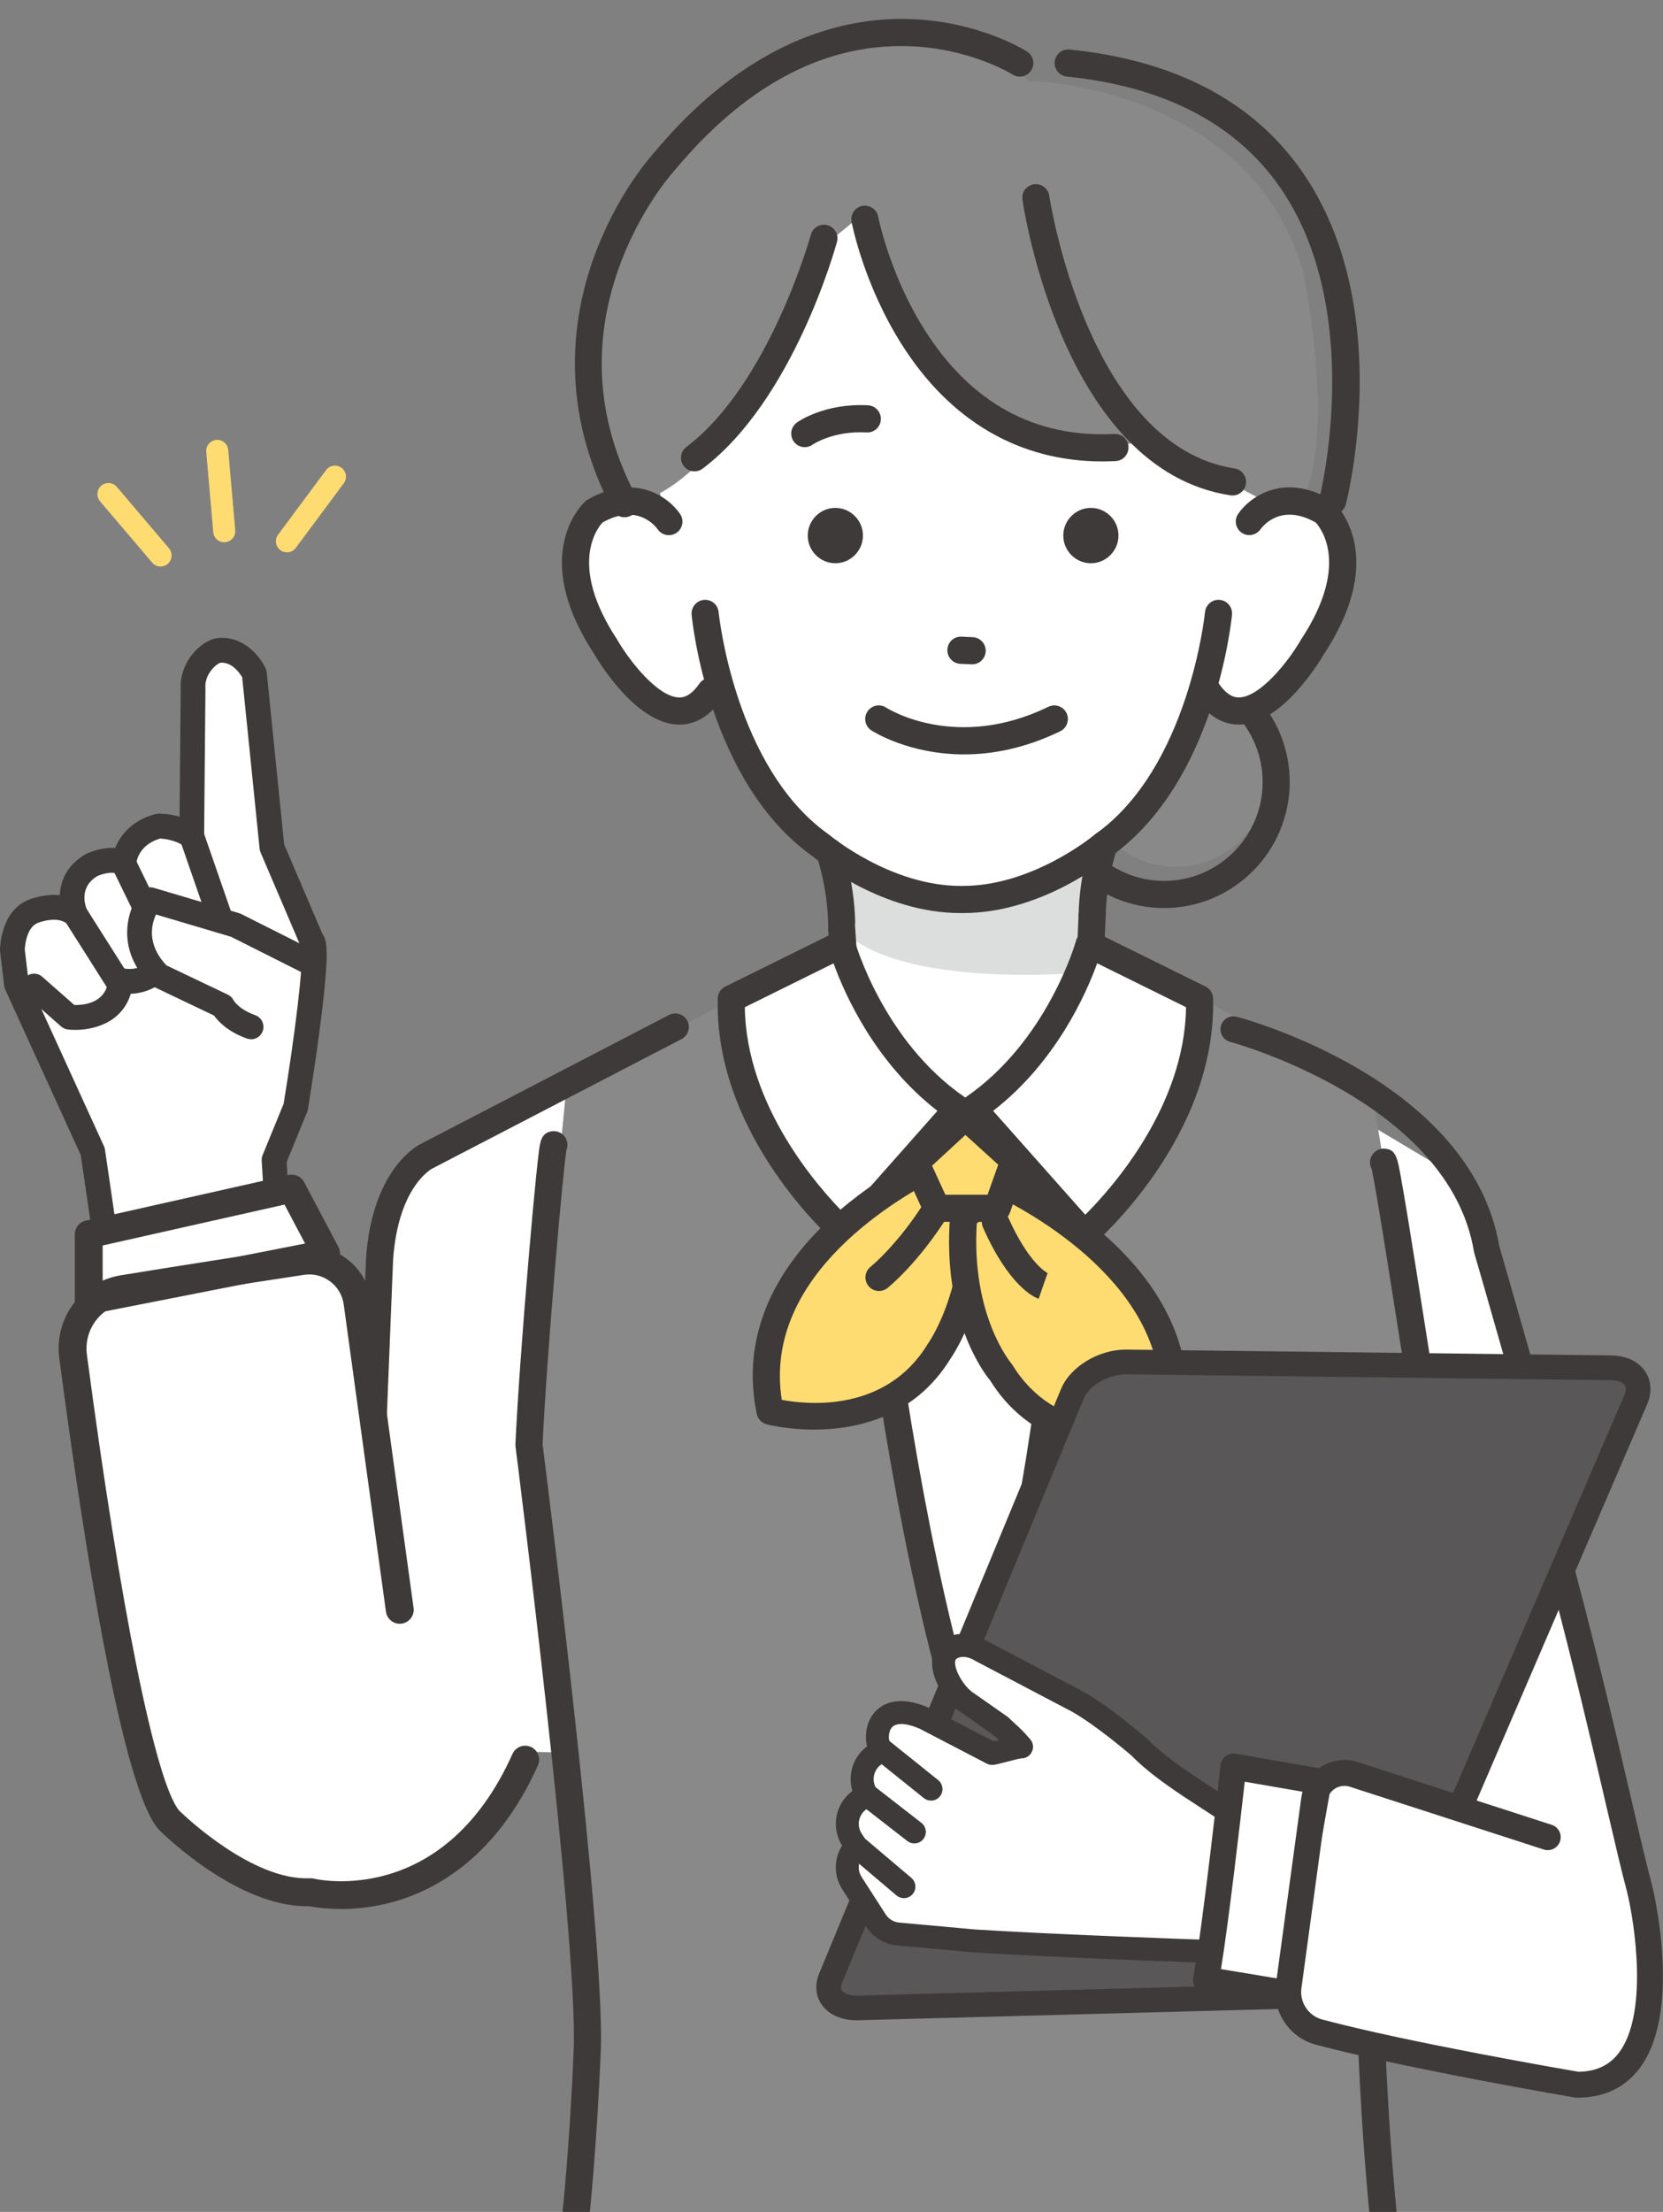 <svg width="88" height="117" viewBox="0 0 88 117" fill="none" xmlns="http://www.w3.org/2000/svg">
<rect x="0" y="0" width="88" height="117" fill="#808080" stroke="none"/>
<g clip-path="url(#clip0_3027_10416)">
<path d="M70.915 58.559L66.828 74.63L72.278 93.747L86.687 98.883L82.578 79.849C82.578 79.849 79.257 64.017 76.079 61.643L70.918 58.559H70.915Z" fill="white"/>
<path d="M32.15 56.18C32.15 56.18 27.94 58.598 23.155 60.851C20.607 62.049 19.158 66.638 20.055 70.542C20.414 72.104 19.041 70.459 18.93 69.906C18.93 69.906 18.041 67.056 17.769 67.089C15.852 67.316 10.097 67.673 5.116 68.779C4.853 68.838 3.81 71.014 3.845 71.282C4.268 74.702 6.272 93.716 8.556 96.446C8.569 96.461 13.072 100.193 16.426 100.086C16.461 100.086 22.083 102.305 28.358 92.682C28.381 92.645 29.549 92.725 29.561 92.682C29.887 91.719 33.604 80.778 33.989 79.643C34.008 79.582 34.017 79.521 34.015 79.457L33.324 57.744C33.31 57.354 32.491 55.995 32.148 56.18H32.15Z" fill="white"/>
<path d="M42.745 58.245H60.153L62.211 72.356L57.039 96.446L43.19 95.352L39.122 74.147L42.745 58.245Z" fill="white"/>
<path d="M44.536 44.682L44.205 50.635L46.502 68.658C46.502 68.658 56.161 68.932 56.193 68.658C56.226 68.383 58.108 48.805 58.108 48.805L57.793 43.19L44.536 44.679V44.682Z" fill="white"/>
<path d="M29.962 57.615L28.103 76.63L30.968 101.144L30.459 117.281H73.211L72.935 101.475L75.938 77.897L72.519 57.278L63.476 52.828L57.119 59.057L55.665 76.033L51.753 91.862L46.514 71.874L43.601 59.831L39.755 52.305L29.962 57.615Z" fill="#898989"/>
<path d="M62.211 45.849C64.94 45.849 67.151 43.632 67.151 40.898C67.151 38.163 64.94 35.946 62.211 35.946C59.483 35.946 57.271 38.163 57.271 40.898C57.271 43.632 59.483 45.849 62.211 45.849Z" fill="#898989"/>
<path d="M61.599 48.031C57.932 48.031 54.95 45.043 54.95 41.366C54.95 37.689 57.932 34.7 61.599 34.7C65.265 34.7 68.247 37.689 68.247 41.366C68.247 45.043 65.265 48.031 61.599 48.031ZM61.599 36.14C58.723 36.14 56.383 38.484 56.383 41.368C56.383 44.252 58.721 46.596 61.599 46.596C64.476 46.596 66.814 44.252 66.814 41.368C66.814 38.484 64.476 36.14 61.599 36.14Z" fill="#3E3A39"/>
<path d="M35.308 15.446C35.308 15.446 33.893 24.843 35.395 27.588C35.395 27.588 31.252 24.553 30.461 29.792C30.461 29.792 31.124 39.568 37.783 37.1C37.783 37.1 41.784 47.704 50.897 47.578C50.897 47.578 61.279 46.837 63.702 36.238C63.702 36.238 66.599 40.154 69.659 33.892C69.659 33.892 75.153 26.109 67.08 26.869L67.873 17.121L57.024 9.159L42.173 8.203L35.31 15.448L35.308 15.446Z" fill="white"/>
<path d="M54.492 4.302C45.833 -2.067 37.416 6.154 37.416 6.154C26.614 16.603 32.65 25.832 32.65 25.832L33.999 26.501C39.559 24.578 44.084 12.606 44.084 12.606L45.768 11.229C46.496 17.359 51.343 21.282 51.343 21.282C55.896 25.124 60.666 23.212 60.666 23.212C61.916 24.528 64.878 25.429 64.878 25.429L67.603 26.867L68.909 26.501C70.776 22.667 68.909 14.181 68.909 14.181C66.013 4.714 54.816 4.302 54.816 4.302H54.494H54.492Z" fill="#898989"/>
<path d="M44.479 45.667C44.479 45.667 50.906 49.586 57.039 45.522L58.421 44.681L57.678 51.42C57.678 51.42 47.505 52.433 44.479 49.085V45.667Z" fill="#DCDDDD"/>
<path d="M50.962 48.297C50.914 48.297 50.867 48.297 50.819 48.297C46.729 48.297 43.345 45.581 42.99 45.287C37.501 41.383 36.631 32.877 36.599 32.515C36.562 32.121 36.851 31.77 37.244 31.731C37.638 31.692 37.99 31.982 38.027 32.378C38.035 32.461 38.874 40.616 43.842 44.13L43.892 44.169C43.923 44.195 47.122 46.861 50.83 46.861H50.949C54.668 46.861 57.867 44.195 57.9 44.169L57.95 44.13C62.918 40.618 63.757 32.461 63.765 32.378C63.804 31.984 64.152 31.692 64.548 31.731C64.941 31.768 65.23 32.119 65.193 32.515C65.158 32.877 64.289 41.383 58.799 45.287C58.445 45.581 55.061 48.297 50.96 48.297H50.962Z" fill="#3E3A39"/>
<path d="M35.951 38.327C35.918 38.327 35.888 38.327 35.858 38.327C33.636 38.238 31.689 35.023 31.426 34.567C27.984 29.305 30.842 26.638 30.965 26.527L31.018 26.479L31.078 26.442C33.569 24.97 35.38 26.286 35.988 27.187C36.21 27.516 36.125 27.963 35.797 28.185C35.471 28.407 35.027 28.322 34.803 27.998C34.695 27.845 33.732 26.593 31.883 27.638C31.6 27.943 30.072 29.891 32.635 33.796L32.656 33.831C33.326 34.99 34.803 36.848 35.914 36.892C36.055 36.898 36.49 36.913 37.003 36.168C37.227 35.842 37.675 35.759 38.001 35.986C38.327 36.21 38.409 36.658 38.183 36.985C37.427 38.083 36.568 38.329 35.949 38.329L35.951 38.327Z" fill="#3E3A39"/>
<path d="M65.556 38.327C64.937 38.327 64.076 38.081 63.322 36.983C63.098 36.657 63.178 36.208 63.505 35.983C63.831 35.757 64.276 35.84 64.502 36.166C65.015 36.911 65.45 36.896 65.591 36.89C66.701 36.846 68.179 34.99 68.849 33.829L68.87 33.794C71.422 29.904 69.918 27.959 69.62 27.636C67.769 26.591 66.806 27.85 66.699 27.998C66.473 28.32 66.028 28.401 65.704 28.177C65.38 27.952 65.295 27.512 65.517 27.185C66.126 26.284 67.936 24.97 70.427 26.44L70.487 26.477L70.542 26.525C70.666 26.637 73.523 29.303 70.081 34.565C69.816 35.021 67.871 38.236 65.65 38.325C65.619 38.325 65.589 38.325 65.556 38.325V38.327Z" fill="#3E3A39"/>
<path d="M58.339 24.408C53.951 24.408 50.291 22.28 47.72 18.224C45.714 15.059 45.088 11.868 45.062 11.732C44.988 11.343 45.242 10.966 45.631 10.892C46.02 10.818 46.396 11.072 46.47 11.462C46.477 11.493 47.081 14.551 48.952 17.488C51.397 21.326 54.766 23.164 58.962 22.955C59.367 22.935 59.695 23.24 59.714 23.637C59.734 24.033 59.43 24.371 59.034 24.39C58.799 24.401 58.569 24.408 58.339 24.408Z" fill="#3E3A39"/>
<path d="M65.221 26.209C65.187 26.209 65.15 26.207 65.113 26.201C56.293 24.859 54.19 11.147 54.103 10.563C54.046 10.171 54.316 9.805 54.709 9.748C55.1 9.689 55.465 9.962 55.522 10.354C55.541 10.487 57.556 23.598 65.328 24.778C65.719 24.837 65.989 25.205 65.93 25.597C65.876 25.953 65.569 26.209 65.221 26.209Z" fill="#3E3A39"/>
<path d="M36.753 24.933C36.536 24.933 36.321 24.835 36.179 24.648C35.94 24.33 36.003 23.881 36.321 23.641C40.704 20.33 42.886 12.495 42.908 12.416C43.012 12.033 43.408 11.809 43.788 11.913C44.171 12.018 44.395 12.412 44.29 12.796C44.197 13.135 41.96 21.182 37.181 24.789C37.053 24.887 36.901 24.933 36.751 24.933H36.753Z" fill="#3E3A39"/>
<path d="M42.586 23.654C42.362 23.654 42.143 23.55 42.004 23.356C41.771 23.033 41.845 22.585 42.167 22.352C42.225 22.308 43.632 21.312 45.935 21.439C46.331 21.461 46.633 21.8 46.611 22.197C46.59 22.593 46.251 22.898 45.855 22.874C44.084 22.776 43.014 23.51 43.004 23.517C42.877 23.608 42.73 23.652 42.584 23.652L42.586 23.654Z" fill="#3E3A39"/>
<path d="M51.017 39.904C48.12 39.904 46.229 38.712 46.111 38.636C45.779 38.42 45.683 37.976 45.898 37.643C46.114 37.309 46.557 37.214 46.887 37.427C47.048 37.529 50.632 39.738 55.478 37.386C55.835 37.214 56.263 37.362 56.437 37.719C56.609 38.076 56.461 38.505 56.104 38.68C54.216 39.597 52.486 39.904 51.017 39.904Z" fill="#3E3A39"/>
<path d="M51.443 35.14C51.443 35.14 51.423 35.14 51.412 35.14L50.819 35.114C50.423 35.097 50.117 34.761 50.132 34.365C50.149 33.968 50.473 33.659 50.88 33.676L51.473 33.703C51.868 33.72 52.175 34.056 52.16 34.452C52.142 34.837 51.825 35.14 51.445 35.14H51.443Z" fill="#3E3A39"/>
<path d="M57.726 29.793C56.924 29.793 56.265 29.135 56.265 28.329C56.265 27.525 56.922 26.865 57.726 26.865C58.528 26.865 59.186 27.523 59.186 28.329C59.186 29.133 58.53 29.793 57.726 29.793Z" fill="#3E3A39"/>
<path d="M44.203 29.793C43.401 29.793 42.743 29.135 42.743 28.329C42.743 27.525 43.399 26.865 44.203 26.865C45.005 26.865 45.664 27.523 45.664 28.329C45.664 29.133 45.007 29.793 44.203 29.793Z" fill="#3E3A39"/>
<path d="M70.522 27.22C70.463 27.22 70.403 27.214 70.344 27.199C69.962 27.101 69.729 26.709 69.827 26.323C69.853 26.225 72.28 16.438 67.721 9.89C65.387 6.54 61.596 4.573 56.452 4.05C56.059 4.011 55.772 3.658 55.811 3.261C55.85 2.867 56.202 2.58 56.598 2.619C62.179 3.187 66.317 5.359 68.901 9.073C73.837 16.168 71.324 26.255 71.216 26.68C71.133 27.005 70.842 27.22 70.522 27.22Z" fill="#3E3A39"/>
<path d="M33.054 27.362C32.798 27.362 32.55 27.225 32.422 26.981C29.568 21.618 30.29 16.788 31.4 13.682C32.559 10.434 34.336 8.389 34.517 8.189C39.554 2.092 44.657 0.915 48.057 1.005C51.764 1.103 54.246 2.66 54.348 2.728C54.683 2.941 54.781 3.385 54.568 3.721C54.355 4.056 53.914 4.154 53.579 3.941C53.557 3.926 51.277 2.508 47.948 2.44C43.499 2.346 39.342 4.597 35.61 9.117L35.588 9.14C35.571 9.16 33.824 11.12 32.73 14.218C31.281 18.322 31.602 22.387 33.687 26.303C33.873 26.654 33.741 27.09 33.391 27.275C33.285 27.331 33.167 27.36 33.054 27.36V27.362Z" fill="#3E3A39"/>
<path d="M44.536 49.523C44.147 49.523 43.827 49.212 43.819 48.819C43.779 46.913 43.236 45.334 43.23 45.319C43.099 44.944 43.295 44.535 43.669 44.402C44.042 44.271 44.451 44.467 44.584 44.84C44.61 44.911 45.209 46.641 45.253 48.787C45.262 49.183 44.947 49.512 44.551 49.521C44.547 49.521 44.54 49.521 44.536 49.521V49.523Z" fill="#3E3A39"/>
<path d="M51.49 93.4C51.19 93.4 50.91 93.209 50.81 92.906C45.488 76.73 43.836 49.401 43.819 49.127C43.795 48.73 44.097 48.391 44.492 48.367C44.881 48.343 45.227 48.645 45.251 49.042C45.266 49.314 46.909 76.458 52.173 92.455C52.297 92.832 52.092 93.239 51.716 93.363C51.642 93.387 51.566 93.4 51.49 93.4Z" fill="#3E3A39"/>
<path d="M19.749 75.637C19.749 75.637 19.729 75.637 19.721 75.637C19.325 75.622 19.017 75.286 19.034 74.89L19.369 66.562C19.684 61.968 21.972 60.657 22.246 60.518L35.403 53.687C35.755 53.504 36.188 53.641 36.37 53.994C36.553 54.346 36.416 54.78 36.064 54.963L22.907 61.794C22.907 61.794 22.892 61.803 22.883 61.805C22.82 61.838 21.066 62.787 20.801 66.641L20.468 74.949C20.453 75.337 20.136 75.639 19.753 75.639L19.749 75.637Z" fill="#3E3A39"/>
<path d="M57.793 49.123C57.793 49.123 57.782 49.123 57.778 49.123C57.382 49.114 57.067 48.785 57.076 48.389C57.121 46.241 57.719 44.513 57.745 44.441C57.878 44.067 58.286 43.871 58.66 44.001C59.034 44.134 59.23 44.544 59.099 44.919C59.09 44.942 58.549 46.517 58.51 48.419C58.501 48.811 58.182 49.123 57.793 49.123Z" fill="#3E3A39"/>
<path d="M51.49 93.401C51.416 93.401 51.34 93.39 51.267 93.364C50.891 93.24 50.686 92.832 50.81 92.456C56.072 76.469 57.067 48.657 57.076 48.378C57.089 47.982 57.419 47.668 57.817 47.683C58.212 47.696 58.523 48.029 58.51 48.426C58.502 48.707 57.5 76.722 52.173 92.904C52.073 93.207 51.792 93.399 51.493 93.399L51.49 93.401Z" fill="#3E3A39"/>
<path d="M30.461 118C30.435 118 30.409 118 30.383 117.996C29.99 117.952 29.705 117.597 29.748 117.203C29.753 117.166 30.155 113.428 30.357 108.405C30.592 102.589 27.312 76.774 27.279 76.513C27.275 76.471 27.273 76.43 27.275 76.389C27.375 74.186 27.636 70.509 27.973 66.556C28.114 64.9 28.253 63.376 28.366 62.26C28.423 61.694 28.473 61.249 28.512 60.942C28.579 60.404 28.642 59.897 29.233 59.836C29.59 59.799 29.92 60.038 30.007 60.385C30.046 60.542 30.031 60.701 29.972 60.84C29.777 62.034 28.927 71.736 28.712 76.393C28.931 78.127 32.028 102.615 31.791 108.464C31.587 113.539 31.181 117.321 31.176 117.358C31.137 117.726 30.826 117.998 30.463 117.998L30.461 118Z" fill="#3E3A39"/>
<path d="M73.208 118C72.848 118 72.537 117.727 72.496 117.359C72.491 117.322 72.085 113.539 71.88 108.465C71.646 102.66 74.695 78.49 74.956 76.438C74.719 74.976 74.419 73.077 74.102 71.066C73.508 67.298 72.776 62.647 72.582 61.828C72.5 61.676 72.472 61.493 72.517 61.31C72.6 60.979 72.911 60.741 73.252 60.757C73.858 60.785 73.939 61.223 74.115 62.181C74.206 62.684 74.33 63.401 74.491 64.377C74.786 66.174 75.16 68.548 75.521 70.842C75.845 72.896 76.149 74.839 76.39 76.307C76.401 76.375 76.403 76.445 76.394 76.514C76.362 76.773 73.082 102.591 73.317 108.407C73.519 113.43 73.921 117.168 73.925 117.205C73.969 117.599 73.684 117.954 73.291 117.998C73.265 118 73.239 118.002 73.213 118.002L73.208 118Z" fill="#3E3A39"/>
<path d="M44.534 49.944C44.534 49.944 46.029 55.468 50.669 58.644L44.783 65.288C44.783 65.288 38.518 59.869 38.7 52.828L44.534 49.944Z" fill="white"/>
<path d="M44.783 66.007C44.618 66.007 44.451 65.95 44.314 65.833C44.047 65.602 37.794 60.108 37.981 52.811C37.988 52.543 38.142 52.303 38.381 52.186L44.214 49.302C44.408 49.206 44.631 49.204 44.827 49.291C45.023 49.378 45.168 49.55 45.225 49.757C45.24 49.809 46.718 55.072 51.073 58.052C51.243 58.167 51.356 58.352 51.38 58.557C51.406 58.762 51.34 58.969 51.203 59.124L45.318 65.767C45.177 65.926 44.979 66.009 44.781 66.009L44.783 66.007ZM39.413 53.277C39.487 58.529 43.327 62.844 44.738 64.256L49.606 58.76C46.288 56.189 44.69 52.569 44.108 50.957L39.413 53.277Z" fill="#3E3A39"/>
<path d="M57.634 49.943C57.634 49.943 56.137 55.468 51.49 58.643L57.384 65.287C57.384 65.287 63.659 59.868 63.478 52.827L57.636 49.943H57.634Z" fill="white"/>
<path d="M57.384 66.006C57.187 66.006 56.989 65.926 56.848 65.764L50.953 59.121C50.817 58.966 50.751 58.761 50.778 58.554C50.804 58.349 50.914 58.164 51.086 58.049C55.448 55.067 56.928 49.806 56.941 49.754C56.998 49.547 57.143 49.377 57.339 49.288C57.534 49.201 57.758 49.203 57.95 49.299L63.791 52.183C64.03 52.3 64.185 52.542 64.191 52.81C64.378 60.107 58.117 65.603 57.849 65.834C57.715 65.952 57.547 66.008 57.382 66.008L57.384 66.006ZM52.553 58.759L57.428 64.255C58.84 62.846 62.69 58.528 62.761 53.276L58.058 50.954C57.476 52.566 55.874 56.189 52.553 58.759Z" fill="#3E3A39"/>
<path d="M51.251 67.57C50.719 70.065 49.693 71.483 49.693 71.483C46.752 76.292 40.75 74.643 40.75 74.643C38.894 65.832 50.419 61.125 50.419 61.125L51.012 62.706L51.251 67.568V67.57Z" fill="#FFDC72"/>
<path d="M43.084 75.621C41.632 75.621 40.587 75.345 40.561 75.338C40.302 75.266 40.104 75.057 40.048 74.793C39.231 70.918 40.743 67.198 44.42 64.035C47.126 61.706 50.026 60.511 50.147 60.46C50.328 60.386 50.528 60.391 50.706 60.467C50.884 60.545 51.021 60.691 51.09 60.872L51.684 62.453C51.71 62.523 51.725 62.597 51.729 62.671L51.968 67.533C51.971 67.597 51.968 67.657 51.953 67.718C51.429 70.178 50.443 71.659 50.291 71.877C48.374 74.992 45.27 75.619 43.084 75.619V75.621ZM41.369 74.046C42.719 74.299 46.863 74.735 49.082 71.108C49.091 71.093 49.102 71.077 49.113 71.062C49.121 71.051 50.036 69.751 50.532 67.511L50.304 62.856L50.019 62.101C47.715 63.225 40.326 67.387 41.369 74.046Z" fill="#3E3A39"/>
<path d="M46.513 68.289C46.3 68.289 46.092 68.195 45.95 68.015C45.705 67.703 45.759 67.252 46.068 67.006C46.083 66.995 47.502 65.85 48.961 63.527C49.171 63.192 49.615 63.092 49.949 63.303C50.284 63.514 50.384 63.959 50.173 64.294C48.574 66.841 47.022 68.082 46.957 68.135C46.824 68.239 46.668 68.289 46.513 68.289Z" fill="#3E3A39"/>
<path d="M50.995 64.342C50.547 69.853 52.981 72.6 52.981 72.6C55.922 77.41 61.925 75.761 61.925 75.761C63.781 66.95 52.255 62.242 52.255 62.242L51.662 63.824L50.997 64.342H50.995Z" fill="#FFDC72"/>
<path d="M59.588 76.736C57.408 76.736 54.316 76.113 52.397 73.022C52.036 72.587 49.839 69.681 50.278 64.283C50.295 64.083 50.393 63.898 50.551 63.773L51.056 63.379L51.58 61.987C51.647 61.806 51.786 61.66 51.964 61.582C52.142 61.504 52.342 61.501 52.523 61.575C52.645 61.626 55.544 62.824 58.249 65.15C61.927 68.313 63.439 72.033 62.622 75.909C62.568 76.172 62.37 76.381 62.109 76.453C62.083 76.46 61.036 76.736 59.586 76.736H59.588ZM51.688 64.712C51.386 69.605 53.499 72.099 53.52 72.125C53.546 72.155 53.572 72.19 53.592 72.223C55.809 75.85 59.953 75.416 61.305 75.161C62.348 68.502 54.959 64.34 52.655 63.216L52.331 64.076C52.286 64.2 52.205 64.309 52.101 64.39L51.688 64.71V64.712Z" fill="#3E3A39"/>
<path d="M54.961 68.701C54.709 68.614 53.383 68.019 52.016 64.926C51.855 64.562 52.019 64.137 52.382 63.978C52.744 63.817 53.166 63.98 53.327 64.344C54.45 66.884 55.448 67.35 55.459 67.354C55.441 67.346 55.433 67.344 55.433 67.344L54.961 68.701Z" fill="#3E3A39"/>
<path d="M48.454 61.485L49.567 63.913H52.764L53.659 61.398L51.084 59.058L48.454 61.485Z" fill="#FFDC72"/>
<path d="M52.764 64.632H49.567C49.287 64.632 49.032 64.469 48.915 64.214L47.802 61.785C47.672 61.502 47.739 61.167 47.967 60.958L50.597 58.529C50.871 58.276 51.29 58.276 51.564 58.525L54.14 60.864C54.355 61.06 54.431 61.365 54.333 61.637L53.438 64.153C53.336 64.439 53.066 64.63 52.762 64.63L52.764 64.632ZM50.026 63.195H52.258L52.823 61.609L51.086 60.032L49.321 61.661L50.026 63.195Z" fill="#3E3A39"/>
<path d="M16 49.772L14.633 44.141L13.462 35.635C13.462 35.635 12.862 34.325 11.64 34.4C11.086 34.432 10.123 35.349 10.217 36.469L10.152 43.827C9.365 43.276 8.404 43.694 8.404 43.694C6.624 44.152 6.555 45.683 6.555 45.683C5.916 45.254 4.862 45.753 4.862 45.753C3.243 46.687 4.001 48.382 4.001 48.382C3.136 47.62 1.75 48.21 1.75 48.21C0.667 48.635 0.656 50.244 0.656 50.244L0.872 52.063L4.91 60.905L6.337 66.952L14.642 63.569L14.468 60.641L15.47 59.001L16.45 52.022C16.45 52.022 16.552 50.061 16 49.765V49.772Z" fill="white"/>
<path d="M5.783 67.533C5.464 67.533 5.183 67.298 5.133 66.971L4.273 61.099L0.276 52.342C0.248 52.279 0.228 52.214 0.222 52.146L0.004 50.325C0 50.299 0 50.27 0 50.242C0 50.157 0.03 48.179 1.51 47.598C1.547 47.583 2.315 47.264 3.164 47.352C3.197 46.602 3.532 45.759 4.534 45.182C4.549 45.173 4.564 45.165 4.581 45.158C4.684 45.11 5.368 44.801 6.09 44.857C6.372 44.169 7.005 43.374 8.243 43.056C8.293 43.043 8.346 43.036 8.396 43.036C8.472 43.036 8.935 43.036 9.502 43.204L9.563 36.491C9.515 35.802 9.763 35.088 10.247 34.526C10.649 34.062 11.156 33.768 11.601 33.742C12.912 33.661 13.764 34.722 14.057 35.36C14.088 35.425 14.107 35.497 14.114 35.569L15.037 44.666L17.054 49.384C17.304 49.713 17.319 50.301 17.254 51.303C17.206 52.061 17.095 53.089 16.93 54.361C16.65 56.513 16.296 58.657 16.293 58.679C16.285 58.727 16.272 58.775 16.252 58.82L15.17 61.462L15.239 62.621C15.261 62.985 14.985 63.297 14.622 63.318C14.261 63.342 13.948 63.063 13.927 62.7L13.848 61.391C13.842 61.293 13.859 61.192 13.896 61.101L15.007 58.389C15.585 54.875 16.083 50.92 15.954 50.127C15.931 50.092 15.911 50.055 15.893 50.013L13.788 45.088C13.761 45.027 13.744 44.962 13.738 44.897L12.816 35.828C12.688 35.608 12.284 35.016 11.675 35.055C11.486 35.086 10.804 35.641 10.869 36.414C10.869 36.434 10.871 36.456 10.871 36.475L10.801 44.237C10.801 44.481 10.662 44.703 10.445 44.816C10.23 44.927 9.969 44.91 9.767 44.77C9.28 44.428 8.68 44.367 8.478 44.354C7.313 44.694 7.211 45.613 7.205 45.72C7.187 45.953 7.046 46.164 6.837 46.269C6.626 46.371 6.379 46.358 6.183 46.228C5.979 46.09 5.466 46.201 5.157 46.337C4.155 46.935 4.514 47.922 4.597 48.116C4.718 48.399 4.629 48.73 4.379 48.911C4.131 49.092 3.792 49.079 3.562 48.876C3.03 48.408 2.008 48.813 1.999 48.818C1.406 49.051 1.321 50.029 1.311 50.218L1.508 51.885L5.503 60.633C5.529 60.689 5.546 60.75 5.555 60.811L6.429 66.778C6.481 67.137 6.233 67.472 5.874 67.525C5.842 67.529 5.809 67.531 5.779 67.531L5.783 67.533Z" fill="#3E3A39"/>
<path d="M3.99 54.477C3.847 54.477 3.712 54.468 3.59 54.455C3.458 54.44 3.334 54.383 3.234 54.296L1.371 52.656C1.1 52.416 1.071 52 1.31 51.727C1.55 51.455 1.965 51.427 2.236 51.666L3.932 53.159C4.362 53.172 5.349 53.093 5.651 52.218L3.445 48.737C3.249 48.43 3.34 48.022 3.647 47.828C3.953 47.635 4.36 47.724 4.553 48.031L6.911 51.752C7 51.891 7.033 52.059 7.002 52.222C6.676 54.021 5.062 54.477 3.986 54.477H3.99Z" fill="#3E3A39"/>
<path d="M6.818 52.566C6.653 52.566 6.496 52.553 6.35 52.527C5.994 52.464 5.755 52.122 5.818 51.765C5.881 51.408 6.22 51.17 6.574 51.231C6.868 51.279 7.796 51.34 8.085 50.336L5.961 45.975C5.803 45.648 5.938 45.254 6.264 45.095C6.59 44.936 6.983 45.071 7.142 45.398L9.365 49.968C9.426 50.094 9.445 50.236 9.421 50.375C9.121 52.029 7.833 52.569 6.813 52.569L6.818 52.566Z" fill="#3E3A39"/>
<path d="M9.967 51.015C9.434 51.015 9.011 50.9 8.932 50.878C8.585 50.776 8.385 50.412 8.485 50.063C8.585 49.715 8.945 49.514 9.297 49.615C9.545 49.684 10.282 49.804 10.73 49.523C10.908 49.412 11.032 49.236 11.101 48.987L9.53 44.452C9.411 44.108 9.593 43.733 9.934 43.613C10.278 43.494 10.652 43.677 10.771 44.019L12.405 48.732C12.442 48.839 12.451 48.955 12.431 49.066C12.303 49.767 11.953 50.312 11.419 50.643C10.949 50.932 10.421 51.015 9.969 51.015H9.967Z" fill="#3E3A39"/>
<path d="M15.911 50.665L12.47 48.935L7.952 47.593C7.952 47.593 6.407 49.595 8.422 51.603L11.775 53.205C11.775 53.205 12.114 53.897 13.283 54.313L14.746 53.374L15.909 50.663L15.911 50.665Z" fill="white"/>
<path d="M13.286 54.971C13.214 54.971 13.14 54.958 13.066 54.934C12.06 54.577 11.547 54.028 11.325 53.719L8.139 52.199C8.072 52.166 8.011 52.122 7.959 52.07C6.042 50.157 6.776 48.042 7.433 47.191C7.598 46.975 7.88 46.886 8.139 46.962L12.657 48.304C12.694 48.315 12.731 48.33 12.766 48.347L16.719 50.336C17.043 50.499 17.174 50.894 17.011 51.22C16.848 51.545 16.454 51.676 16.128 51.514L12.227 49.552L8.254 48.373C8.004 48.918 7.765 49.964 8.808 51.064L12.058 52.614C12.192 52.678 12.301 52.787 12.364 52.919C12.368 52.924 12.633 53.388 13.503 53.697C13.844 53.819 14.024 54.194 13.903 54.538C13.807 54.808 13.555 54.976 13.283 54.976L13.286 54.971Z" fill="#3E3A39"/>
<path d="M4.697 68.78V65.288L15.444 62.872L17.261 66.309L4.697 68.78Z" fill="white"/>
<path d="M4.697 69.52C4.527 69.52 4.362 69.461 4.227 69.352C4.058 69.213 3.958 69.002 3.958 68.782V65.29C3.958 64.944 4.197 64.645 4.534 64.569L15.281 62.153C15.604 62.079 15.937 62.234 16.093 62.528L17.91 65.965C18.019 66.172 18.026 66.418 17.923 66.629C17.823 66.841 17.628 66.991 17.4 67.037L4.836 69.507C4.788 69.516 4.74 69.52 4.694 69.52H4.697ZM5.433 65.88V67.882L16.143 65.776L15.055 63.717L5.433 65.88Z" fill="#3E3A39"/>
<path d="M9.03 29.619C8.995 29.695 8.943 29.767 8.876 29.826C8.63 30.035 8.261 30.006 8.052 29.76L5.294 26.517C5.086 26.27 5.114 25.902 5.359 25.691C5.605 25.482 5.974 25.51 6.183 25.756L8.941 29C9.091 29.179 9.119 29.42 9.03 29.619Z" fill="#FFDC72"/>
<path d="M12.399 28.336C12.314 28.523 12.136 28.66 11.916 28.68C11.595 28.708 11.312 28.471 11.284 28.148L10.914 23.903C10.886 23.58 11.123 23.297 11.445 23.269C11.766 23.241 12.049 23.478 12.077 23.8L12.447 28.046C12.455 28.148 12.438 28.248 12.399 28.336Z" fill="#FFDC72"/>
<path d="M18.258 25.452C18.241 25.491 18.219 25.528 18.193 25.563L15.652 28.98C15.459 29.24 15.094 29.294 14.835 29.1C14.576 28.906 14.522 28.54 14.716 28.281L17.256 24.863C17.45 24.604 17.815 24.55 18.073 24.744C18.297 24.911 18.367 25.208 18.258 25.452Z" fill="#FFDC72"/>
<path d="M18.015 100.974C17.191 100.974 16.598 100.876 16.363 100.831C16.317 100.831 16.272 100.831 16.228 100.831C12.492 100.831 8.587 96.962 8.417 96.794C8.404 96.781 8.393 96.77 8.383 96.757C6.477 94.559 4.479 81.999 3.138 71.851C2.858 69.731 4.288 67.801 6.394 67.457C9.721 66.912 13.383 66.348 15.867 65.969C16.752 65.834 17.632 66.056 18.349 66.592C19.067 67.128 19.527 67.915 19.651 68.803L21.885 85.049C21.942 85.454 21.659 85.826 21.255 85.883C20.853 85.94 20.479 85.657 20.423 85.251L18.189 69.006C18.121 68.511 17.865 68.076 17.467 67.779C17.069 67.481 16.58 67.359 16.089 67.433C13.607 67.81 9.952 68.374 6.631 68.919C5.318 69.134 4.425 70.337 4.599 71.659C6.368 85.051 8.235 94.276 9.478 95.77C9.769 96.053 13.355 99.484 16.393 99.352C16.461 99.349 16.53 99.356 16.598 99.371C16.876 99.436 23.487 100.872 27.119 92.775C27.286 92.403 27.723 92.237 28.095 92.405C28.466 92.573 28.631 93.01 28.464 93.383C26.31 98.184 23.122 99.955 20.829 100.595C19.76 100.894 18.786 100.979 18.015 100.979V100.974Z" fill="#3E3A39"/>
<path d="M70.7 88.737C70.687 88.737 70.672 88.737 70.657 88.737L58.356 88.007C58.006 87.986 57.724 87.713 57.689 87.363L57.245 82.74C57.226 82.531 57.297 82.324 57.445 82.174C57.591 82.024 57.795 81.947 58.006 81.96L71.539 82.936C71.93 82.965 72.226 83.307 72.198 83.699C72.194 83.751 72.185 83.801 72.172 83.847C72.202 83.954 72.209 84.069 72.187 84.187L71.396 88.162C71.329 88.498 71.035 88.737 70.698 88.737H70.7ZM59.051 86.618L70.124 87.273L70.713 84.306L58.747 83.444L59.051 86.615V86.618Z" fill="#3E3A39"/>
<path d="M71.011 105.523L45.42 106.211C44.236 106.244 43.579 105.534 43.955 104.625L56.748 73.72C57.137 72.779 58.419 72.027 59.605 72.04L85.255 72.35C86.37 72.363 86.955 73.112 86.563 74.02L73.708 103.88C73.33 104.758 72.124 105.494 71.011 105.523Z" fill="#595757"/>
<path d="M45.346 106.867C44.523 106.867 43.845 106.564 43.477 106.03C43.151 105.557 43.108 104.969 43.353 104.375L56.146 73.469C56.632 72.295 58.13 71.387 59.571 71.387C59.584 71.387 59.599 71.387 59.612 71.387L85.264 71.696C86.061 71.705 86.722 72.023 87.074 72.565C87.389 73.053 87.422 73.676 87.163 74.277L74.308 104.137C73.832 105.244 72.391 106.139 71.031 106.174L45.44 106.862C45.409 106.862 45.379 106.862 45.349 106.862L45.346 106.867ZM59.573 72.694C58.667 72.694 57.634 73.286 57.352 73.97L44.56 104.876C44.488 105.05 44.486 105.189 44.553 105.29C44.649 105.429 44.925 105.573 45.405 105.56L70.996 104.871C71.846 104.847 72.835 104.266 73.113 103.623L85.968 73.763C86.029 73.624 86.079 73.428 85.983 73.28C85.874 73.112 85.601 73.01 85.253 73.005L59.601 72.696C59.601 72.696 59.584 72.696 59.575 72.696L59.573 72.694Z" fill="#3E3A39"/>
<path d="M80.378 72.727C80.081 72.727 79.807 72.531 79.72 72.228C78.724 68.725 78.02 66.294 78.011 66.27C78.005 66.244 77.998 66.218 77.994 66.192C76.677 58.27 65.208 55.139 65.093 55.109C64.728 55.013 64.511 54.636 64.606 54.27C64.702 53.904 65.078 53.687 65.443 53.782C65.95 53.915 77.846 57.159 79.339 65.926C79.433 66.249 80.109 68.586 81.037 71.851C81.141 72.215 80.93 72.596 80.565 72.699C80.502 72.716 80.439 72.725 80.376 72.725L80.378 72.727Z" fill="#3E3A39"/>
<path d="M66.512 97.133C66.013 96.17 62.196 94.371 60.325 92.454C60.247 92.373 58.06 90.5 56.698 89.84L51.858 87.298C51.127 86.86 50.349 87.01 50.056 87.465C49.593 88.182 50.471 89.637 51.201 90.075L52.959 91.308C53.262 91.613 53.575 91.833 54.055 92.403C53.844 92.386 52.605 92.761 52.492 92.752L48.943 90.907C46.55 89.842 46.183 91.715 46.55 92.456L46.459 92.73C46.413 92.754 46.368 92.78 46.324 92.809C45.609 93.273 45.403 94.229 45.866 94.946L45.903 95.004C45.777 95.046 45.653 95.1 45.538 95.177C44.823 95.64 44.616 96.597 45.079 97.313L45.303 97.662C44.781 98.165 44.67 98.982 45.079 99.611L46.359 101.598C46.616 101.997 47.041 102.256 47.515 102.299L51.512 102.663C56.065 102.957 64.724 103.247 64.724 103.247C66.306 102.607 66.512 97.133 66.512 97.133Z" fill="white"/>
<path d="M64.724 103.855C64.724 103.855 64.711 103.855 64.704 103.855C64.617 103.852 55.983 103.561 51.473 103.269L47.461 102.903C46.798 102.842 46.211 102.487 45.851 101.927L44.571 99.94C44.11 99.226 44.121 98.317 44.56 97.623C43.956 96.662 44.201 95.398 45.107 94.734C45.001 94.388 44.983 94.015 45.062 93.652C45.172 93.135 45.462 92.687 45.881 92.375C45.738 91.785 45.848 91.02 46.333 90.515C46.692 90.138 47.541 89.617 49.191 90.349C49.202 90.354 49.213 90.36 49.224 90.365L52.586 92.114C52.666 92.094 52.766 92.068 52.857 92.044C52.857 92.044 52.853 92.042 52.853 92.04C52.755 91.95 52.662 91.865 52.568 91.774L50.869 90.582C50.208 90.175 49.569 89.26 49.38 88.443C49.263 87.938 49.319 87.485 49.545 87.132C50.047 86.354 51.19 86.195 52.153 86.764L56.98 89.299C58.41 89.99 60.66 91.924 60.76 92.027C61.67 92.959 63.096 93.882 64.354 94.697C65.873 95.68 66.747 96.266 67.051 96.849C67.099 96.943 67.123 97.047 67.119 97.154C67.067 98.531 66.756 103.077 64.952 103.809C64.88 103.837 64.802 103.852 64.724 103.852V103.855ZM47.683 91.195C47.474 91.195 47.313 91.249 47.211 91.356C47.002 91.573 47.002 91.998 47.096 92.183C47.168 92.327 47.178 92.493 47.129 92.645L47.039 92.92C46.989 93.072 46.883 93.198 46.739 93.27C46.711 93.286 46.685 93.301 46.657 93.318C46.446 93.453 46.303 93.665 46.251 93.909C46.198 94.153 46.244 94.403 46.379 94.614L46.416 94.673C46.518 94.832 46.542 95.03 46.477 95.207C46.413 95.385 46.27 95.523 46.092 95.582C46.009 95.608 45.935 95.642 45.87 95.686C45.438 95.967 45.314 96.546 45.592 96.982L45.818 97.331C45.977 97.575 45.938 97.897 45.729 98.1C45.407 98.409 45.351 98.906 45.592 99.282L46.872 101.269C47.029 101.513 47.285 101.668 47.572 101.694L51.569 102.058C55.707 102.325 63.389 102.593 64.589 102.635C65.254 102.169 65.789 99.611 65.9 97.309C65.58 96.943 64.546 96.272 63.698 95.723C62.385 94.874 60.899 93.911 59.892 92.88C59.749 92.748 57.673 90.987 56.437 90.388L51.58 87.836C51.58 87.836 51.56 87.825 51.549 87.818C51.071 87.531 50.662 87.648 50.569 87.794C50.536 87.844 50.519 87.968 50.567 88.167C50.693 88.707 51.173 89.343 51.516 89.55C51.529 89.556 51.54 89.565 51.553 89.574L53.312 90.807C53.342 90.829 53.368 90.85 53.394 90.876C53.483 90.966 53.575 91.049 53.67 91.136C53.894 91.338 54.17 91.589 54.522 92.009C54.681 92.197 54.709 92.462 54.596 92.68C54.492 92.883 54.283 93.009 54.057 93.009H54.048C53.916 93.024 53.477 93.14 53.236 93.201C52.705 93.338 52.588 93.368 52.44 93.353C52.362 93.347 52.286 93.323 52.216 93.288L48.685 91.451C48.291 91.279 47.95 91.19 47.685 91.19L47.683 91.195ZM54.005 93.009C54.005 93.009 54.022 93.009 54.033 93.009C54.025 93.009 54.014 93.009 54.005 93.009Z" fill="#3E3A39"/>
<path d="M49.265 95.244C49.132 95.244 48.998 95.2 48.885 95.111L46.17 92.931C45.909 92.719 45.866 92.338 46.077 92.075C46.287 91.813 46.668 91.769 46.931 91.981L49.645 94.161C49.906 94.373 49.95 94.754 49.739 95.017C49.619 95.168 49.443 95.246 49.265 95.246V95.244Z" fill="#3E3A39"/>
<path d="M48.383 97.509C48.252 97.509 48.122 97.468 48.011 97.381L45.494 95.425C45.229 95.218 45.181 94.837 45.388 94.571C45.594 94.305 45.974 94.257 46.24 94.464L48.756 96.42C49.022 96.627 49.069 97.008 48.863 97.274C48.743 97.429 48.565 97.509 48.383 97.509Z" fill="#3E3A39"/>
<path d="M47.831 100.404C47.691 100.404 47.552 100.356 47.439 100.261L44.916 98.124C44.66 97.906 44.627 97.522 44.844 97.266C45.062 97.008 45.444 96.976 45.701 97.194L48.224 99.331C48.48 99.548 48.513 99.932 48.296 100.189C48.176 100.33 48.004 100.404 47.831 100.404Z" fill="#3E3A39"/>
<path d="M65.269 93.441C65.269 93.441 64.285 102.357 63.815 104.718L68.864 105.557C68.864 105.557 71.255 97.55 70.035 94.267L65.269 93.441Z" fill="white"/>
<path d="M68.864 106.243C68.827 106.243 68.79 106.241 68.751 106.235L63.702 105.396C63.52 105.365 63.357 105.263 63.25 105.108C63.144 104.956 63.107 104.766 63.142 104.583C63.6 102.279 64.576 93.455 64.587 93.365C64.609 93.178 64.704 93.006 64.856 92.893C65.006 92.779 65.2 92.734 65.385 92.764L70.15 93.59C70.39 93.631 70.59 93.797 70.677 94.025C71.961 97.482 69.62 105.413 69.52 105.751C69.433 106.045 69.162 106.241 68.864 106.241V106.243ZM64.611 104.157L68.373 104.782C69.036 102.375 70.138 97.354 69.505 94.875L65.867 94.245C65.645 96.221 65.019 101.656 64.609 104.159L64.611 104.157Z" fill="#3E3A39"/>
<path d="M84.966 93.791C86.996 101.441 86.027 97.156 86.77 99.912C86.77 99.912 89.308 110.276 83.473 110.276C83.473 110.276 71.491 109.019 68.342 106.212L70.531 93.906L82.254 97.183L84.966 93.791Z" fill="white"/>
<path d="M83.473 110.962C83.434 110.962 83.397 110.959 83.358 110.953C83.269 110.938 74.43 109.432 69.62 108.152C68.223 107.779 67.319 106.418 67.512 104.984L68.859 95.095C68.953 94.415 69.338 93.816 69.916 93.45C70.494 93.084 71.202 92.997 71.852 93.206L82.112 96.526C82.473 96.642 82.669 97.029 82.554 97.389C82.439 97.75 82.052 97.948 81.691 97.831L71.431 94.511C71.168 94.426 70.879 94.461 70.644 94.609C70.409 94.757 70.253 95.001 70.213 95.278L68.866 105.167C68.764 105.917 69.238 106.629 69.968 106.823C74.51 108.034 82.747 109.454 83.523 109.587C84.447 109.574 85.14 109.258 85.64 108.618C87.235 106.581 86.511 101.758 86.098 100.072C85.811 99.007 85.444 97.428 84.977 95.426C84.262 92.361 83.284 88.164 82.043 83.489C81.945 83.123 82.162 82.746 82.528 82.65C82.893 82.552 83.269 82.77 83.364 83.136C84.61 87.83 85.592 92.039 86.309 95.112C86.772 97.101 87.139 98.672 87.424 99.728C87.496 100.018 89.045 106.487 86.716 109.463C85.94 110.454 84.847 110.957 83.466 110.957L83.473 110.962Z" fill="#3E3A39"/>
</g>
<defs>
<clipPath id="clip0_3027_10416">
<rect width="88" height="117" fill="white"/>
</clipPath>
</defs>
</svg>
